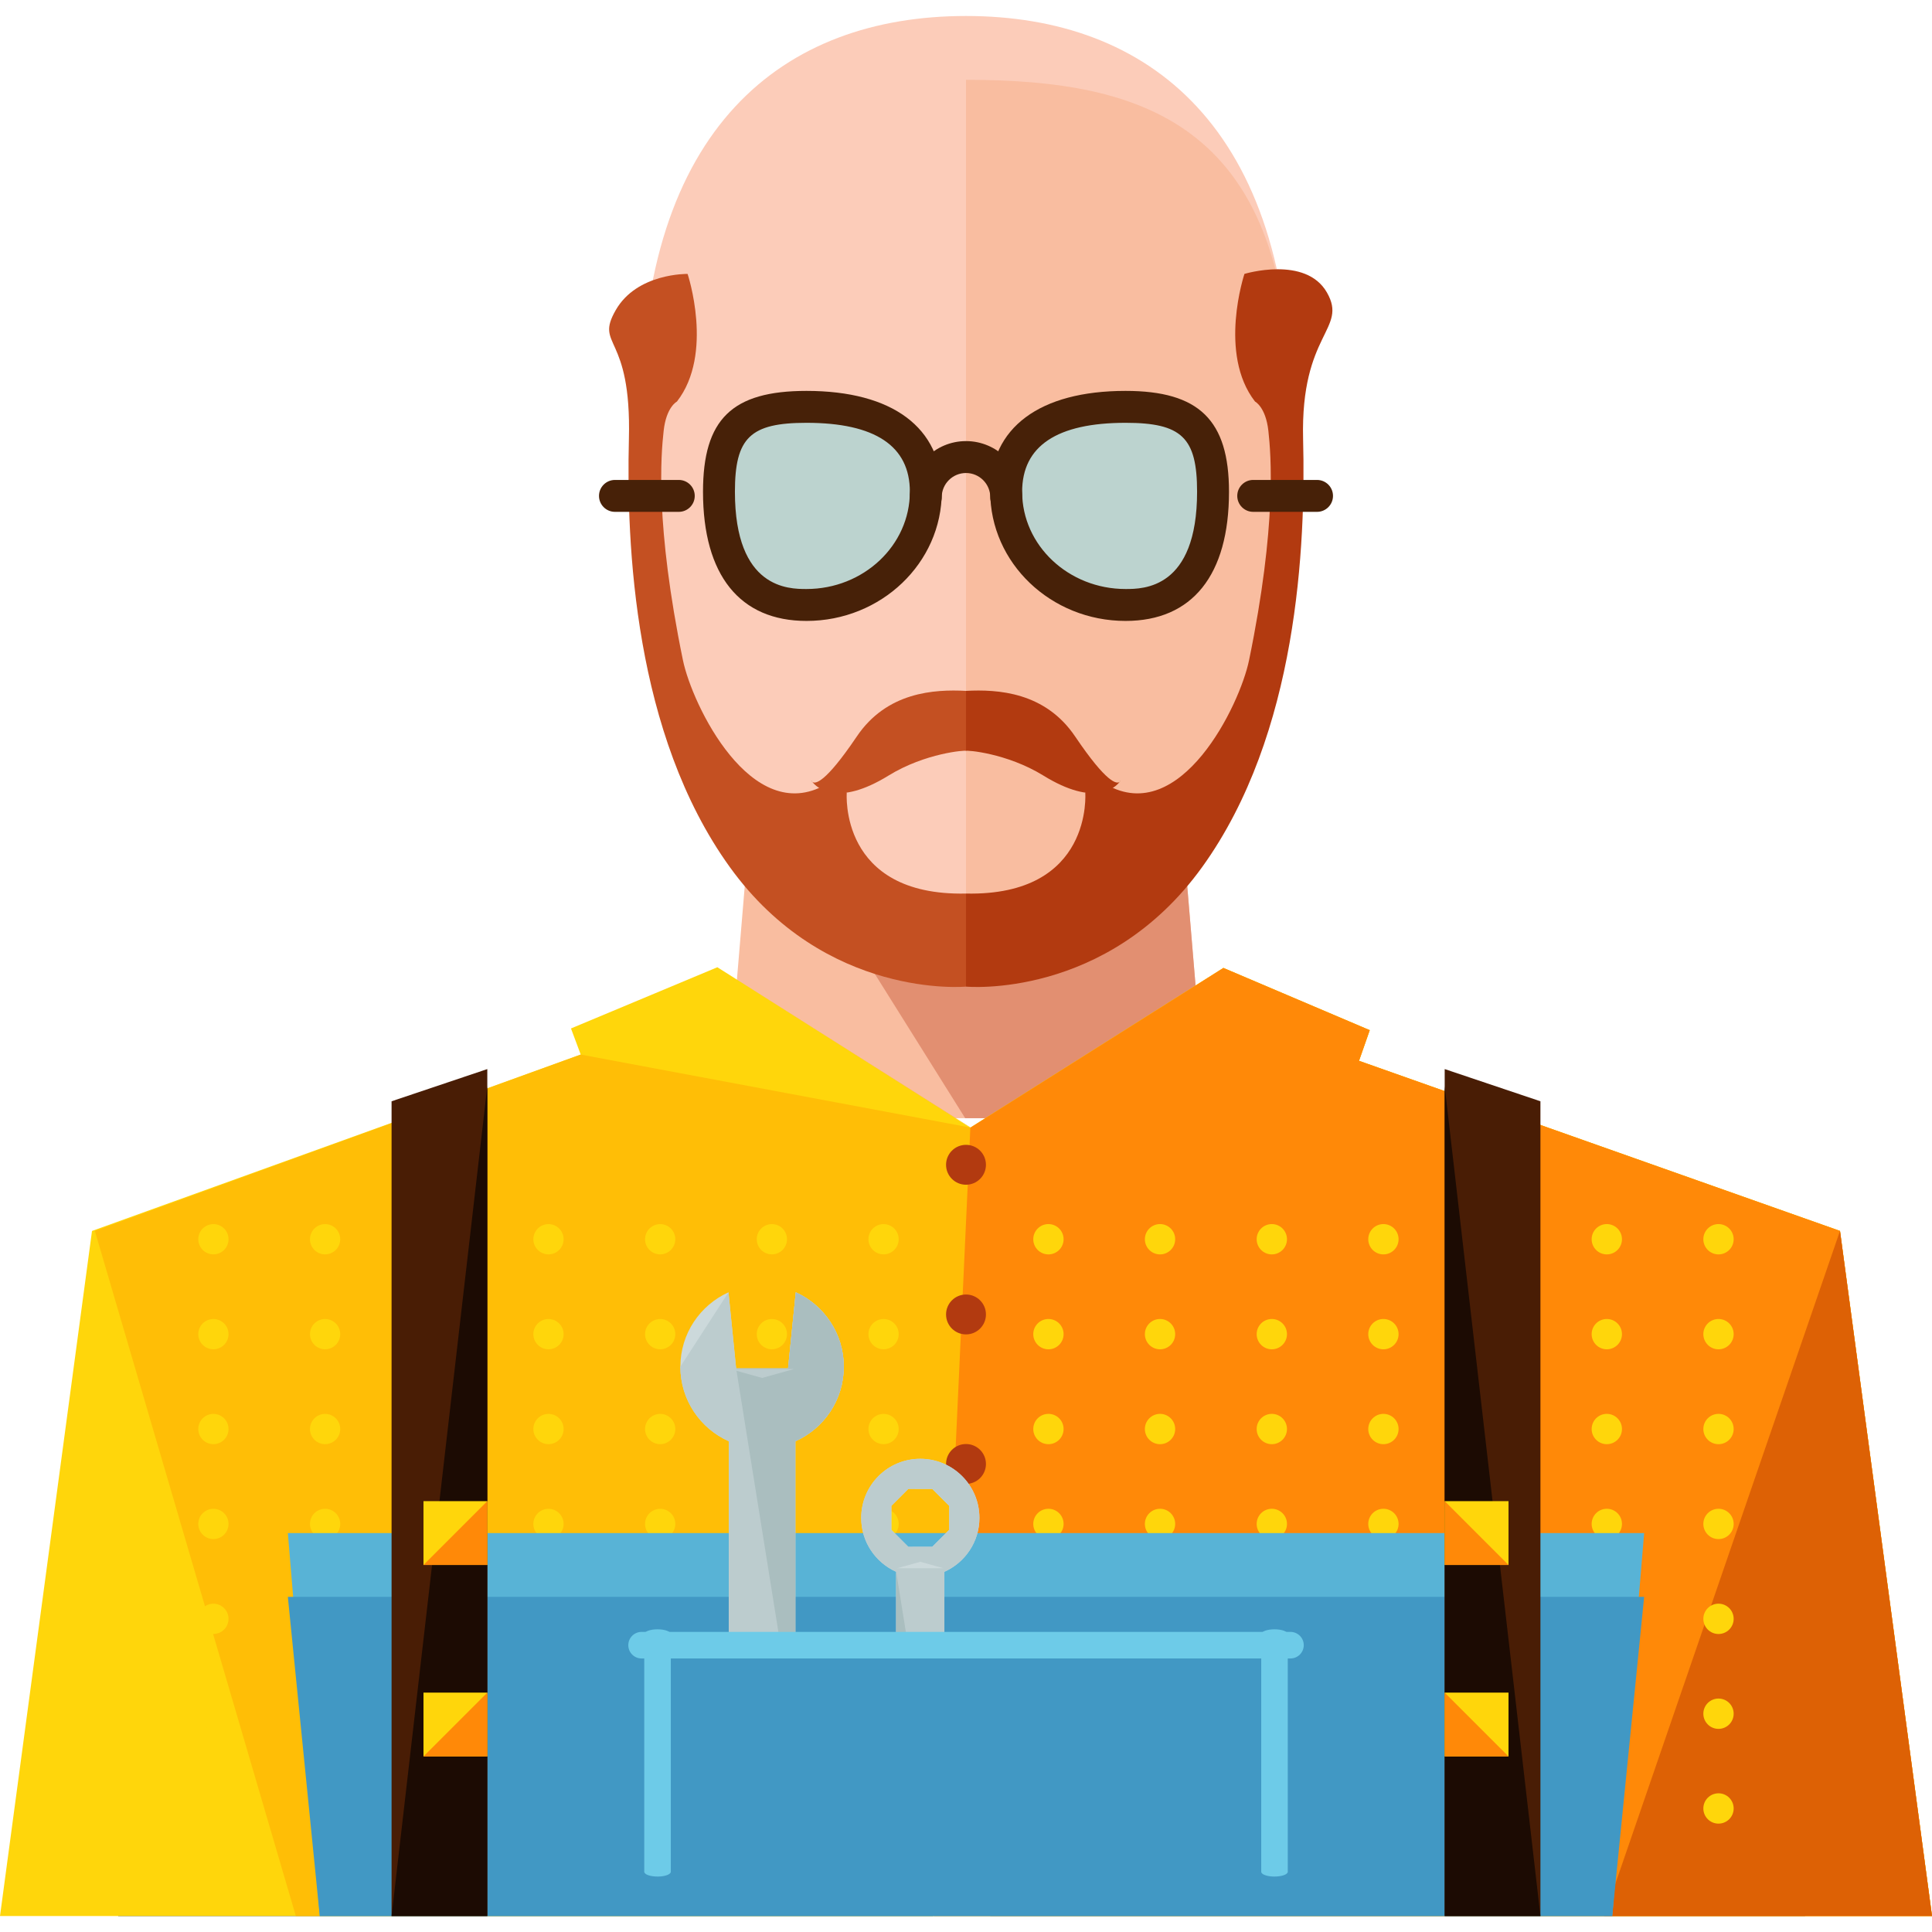 <?xml version="1.0" encoding="iso-8859-1"?>
<!-- Uploaded to: SVG Repo, www.svgrepo.com, Generator: SVG Repo Mixer Tools -->
<svg version="1.1" id="Layer_1" xmlns="http://www.w3.org/2000/svg" xmlns:xlink="http://www.w3.org/1999/xlink" 
	 viewBox="0 0 484.32 484.32" xml:space="preserve">
<g>
	<polygon style="fill:#00233F;" points="303.32,254.312 425.088,324.752 452.496,480.312 248.224,480.312 	"/>
	<polygon style="fill:#00233F;" points="178.808,254.312 57.04,324.752 29.632,480.312 233.896,480.312 	"/>
</g>
<polygon style="fill:#F9BDA0;" points="302.496,280.312 181.824,280.312 189.864,184.312 294.448,184.312 "/>
<polygon style="fill:#E28F71;" points="302.496,280.312 241.96,280.312 181.824,184.312 294.448,184.312 "/>
<path style="fill:#FCCCB9;" d="M323.632,102.688c0,70.872-35.72,135-81.472,135c-45.768,0-81.472-64.128-81.472-135
	c0-70.88,35.704-98.68,81.472-98.68C287.912,4.008,323.632,31.808,323.632,102.688z"/>
<path style="fill:#F9BDA0;" d="M242.16,20.008c45.752,0,81.472,11.8,81.472,82.68c0,70.872-35.72,135-81.472,135"/>
<polygon style="fill:#FFD60B;" points="461.256,308.568 340.68,265.928 343.368,258.248 306.688,242.648 243.256,282.688 
	179.832,242.472 143.136,257.816 145.576,264.36 23.064,308.576 0,480.312 187.472,480.312 234.992,480.312 249.328,480.312 
	299.064,480.312 484.32,480.312 "/>
<polyline style="fill:#FFBE06;" points="74.16,480.312 234.992,480.312 249.328,480.312 299.064,480.312 484.32,480.312 
	461.256,308.568 340.68,265.928 343.368,258.248 306.688,242.648 243.256,282.688 179.832,242.472 243.368,282.68 145.576,264.36 
	23.784,308.576 "/>
<polyline style="fill:#FF8908;" points="234.16,480.312 249.328,480.312 299.064,480.312 484.32,480.312 461.256,308.568 
	340.68,265.928 343.368,258.248 306.688,242.648 243.256,282.688 "/>
<polyline style="fill:#DD6105;" points="402.16,480.312 484.32,480.312 461.256,308.568 "/>
<path style="fill:#7C4615;" d="M203.664,196.008c-0.168-0.224-0.264-0.376-0.264-0.376S203.464,195.848,203.664,196.008z"/>
<path style="fill:#C45022;" d="M242.16,173.192c-8-0.424-19.872,0.288-27.392,11.456c-7.968,11.8-10.416,11.912-11.136,11.36
	c1.16,1.472,6.248,6.344,19.12-1.592c9.208-5.672,19.408-6.416,19.408-6.176V173.192z"/>
<path style="fill:#7C4615;" d="M280.648,196.008c0.168-0.224,0.264-0.376,0.264-0.376S280.832,195.848,280.648,196.008z"/>
<g>
	<path style="fill:#B23A10;" d="M242.16,173.192c8-0.424,19.856,0.288,27.376,11.456c7.968,11.8,10.424,11.912,11.144,11.36
		c-1.16,1.472-6.272,6.344-19.128-1.592c-9.208-5.672-19.392-6.416-19.392-6.176V173.192z"/>
	<path style="fill:#B23A10;" d="M311.96,68.664c0,0-6.672,20,2.656,32c0,0,2.672,1.336,3.344,7.336c0.656,6,2.16,23.496-4.84,57.496
		c-2.312,11.264-17.16,41.832-35.832,31.168l-5.232,2c0,0,2.104,26.008-29.896,25.336v23.328c0,0,35.224,3.328,59.224-30
		s25.952-80.656,25.28-107.328c-0.656-26.672,11.304-27.344,5.976-36.672S311.96,68.664,311.96,68.664z"/>
</g>
<path style="fill:#C45022;" d="M172.368,68.664c0,0,6.672,20-2.672,32c0,0-2.672,1.336-3.328,7.336
	c-0.672,6-2.168,23.496,4.832,57.496c2.328,11.264,17.16,41.832,35.832,31.168l5.24,2c0,0-2.104,26.008,29.896,25.336v23.328
	c0,0-35.24,3.328-59.24-30S157,136.672,157.656,110c0.672-26.672-8.632-22.928-3.304-32.256S172.368,68.664,172.368,68.664z"/>
<path style="fill:#BCD3CF;" d="M232.096,123.28c0,15.68-13.408,28.376-29.912,28.376c-16.544,0-21.944-12.696-21.944-28.376
	s5.4-21.288,21.944-21.288C218.688,101.992,232.096,107.6,232.096,123.28z"/>
<path style="fill:#472108;" d="M202.176,155.656c-16.728,0-25.944-11.496-25.944-32.376c0-18.2,7.272-25.288,25.944-25.288
	c21.552,0,33.912,9.216,33.912,25.288C236.096,141.136,220.88,155.656,202.176,155.656z M202.176,105.992
	c-14.088,0-17.944,3.712-17.944,17.288c0,24.376,13.504,24.376,17.944,24.376c14.288,0,25.912-10.936,25.912-24.376
	C228.096,111.808,219.376,105.992,202.176,105.992z"/>
<path style="fill:#472108;" d="M170.16,128.312h-16c-2.208,0-4-1.792-4-4s1.792-4,4-4h16c2.208,0,4,1.792,4,4
	S172.368,128.312,170.16,128.312z"/>
<path style="fill:#BCD3CF;" d="M252.232,123.28c0,15.68,13.4,28.376,29.928,28.376c16.52,0,21.928-12.696,21.928-28.376
	s-5.4-21.288-21.928-21.288S252.232,107.6,252.232,123.28z"/>
<path style="fill:#472108;" d="M282.16,155.656c-18.704,0-33.928-14.52-33.928-32.376c0-16.072,12.368-25.288,33.928-25.288
	c18.416,0,25.928,7.328,25.928,25.288C308.096,144.16,298.888,155.656,282.16,155.656z M282.16,105.992
	c-17.208,0-25.928,5.816-25.928,17.288c0,13.44,11.632,24.376,25.928,24.376c4.432,0,17.928,0,17.928-24.376
	C300.096,109.704,296.24,105.992,282.16,105.992z"/>
<g>
	<path style="fill:#472108;" d="M330.16,128.312h-16c-2.208,0-4-1.792-4-4s1.792-4,4-4h16c2.208,0,4,1.792,4,4
		S332.368,128.312,330.16,128.312z"/>
	<path style="fill:#472108;" d="M252.248,128.664c-2.208,0-4-1.792-4-4c0-3.352-2.728-6.088-6.088-6.088s-6.088,2.728-6.088,6.088
		c0,2.208-1.792,4-4,4s-4-1.792-4-4c0-7.768,6.32-14.088,14.088-14.088c7.768,0,14.088,6.32,14.088,14.088
		C256.248,126.872,254.464,128.664,252.248,128.664z"/>
</g>
<g>
	<circle style="fill:#FFD60B;" cx="53.496" cy="310.656" r="3.792"/>
	<circle style="fill:#FFD60B;" cx="81.496" cy="310.656" r="3.792"/>
	<circle style="fill:#FFD60B;" cx="109.496" cy="310.656" r="3.792"/>
	<circle style="fill:#FFD60B;" cx="137.496" cy="310.656" r="3.792"/>
	<circle style="fill:#FFD60B;" cx="165.496" cy="310.656" r="3.792"/>
	<circle style="fill:#FFD60B;" cx="193.496" cy="310.656" r="3.792"/>
	<circle style="fill:#FFD60B;" cx="221.496" cy="310.656" r="3.792"/>
	<circle style="fill:#FFD60B;" cx="53.496" cy="334.448" r="3.792"/>
	<circle style="fill:#FFD60B;" cx="81.496" cy="334.448" r="3.792"/>
	<circle style="fill:#FFD60B;" cx="109.496" cy="334.448" r="3.792"/>
	<circle style="fill:#FFD60B;" cx="137.496" cy="334.448" r="3.792"/>
	<circle style="fill:#FFD60B;" cx="165.496" cy="334.448" r="3.792"/>
	<circle style="fill:#FFD60B;" cx="193.496" cy="334.448" r="3.792"/>
	<circle style="fill:#FFD60B;" cx="221.496" cy="334.448" r="3.792"/>
	<circle style="fill:#FFD60B;" cx="53.496" cy="358.232" r="3.792"/>
	<circle style="fill:#FFD60B;" cx="81.496" cy="358.232" r="3.792"/>
	<circle style="fill:#FFD60B;" cx="109.496" cy="358.232" r="3.792"/>
	<circle style="fill:#FFD60B;" cx="137.496" cy="358.232" r="3.792"/>
	<circle style="fill:#FFD60B;" cx="165.496" cy="358.232" r="3.792"/>
	<circle style="fill:#FFD60B;" cx="193.496" cy="358.232" r="3.792"/>
	<circle style="fill:#FFD60B;" cx="221.496" cy="358.232" r="3.792"/>
	<circle style="fill:#FFD60B;" cx="53.496" cy="382.024" r="3.792"/>
	<circle style="fill:#FFD60B;" cx="81.496" cy="382.024" r="3.792"/>
	<circle style="fill:#FFD60B;" cx="109.496" cy="382.024" r="3.792"/>
	<circle style="fill:#FFD60B;" cx="137.496" cy="382.024" r="3.792"/>
	<circle style="fill:#FFD60B;" cx="165.496" cy="382.024" r="3.792"/>
	<circle style="fill:#FFD60B;" cx="193.496" cy="382.024" r="3.792"/>
	<circle style="fill:#FFD60B;" cx="221.496" cy="382.024" r="3.792"/>
	<circle style="fill:#FFD60B;" cx="53.496" cy="405.816" r="3.792"/>
	<circle style="fill:#FFD60B;" cx="81.496" cy="405.816" r="3.792"/>
	<circle style="fill:#FFD60B;" cx="109.496" cy="405.816" r="3.792"/>
	<circle style="fill:#FFD60B;" cx="137.496" cy="405.816" r="3.792"/>
	<circle style="fill:#FFD60B;" cx="165.496" cy="405.816" r="3.792"/>
	<circle style="fill:#FFD60B;" cx="193.496" cy="405.816" r="3.792"/>
	<circle style="fill:#FFD60B;" cx="221.496" cy="405.816" r="3.792"/>
	<circle style="fill:#FFD60B;" cx="53.496" cy="429.6" r="3.792"/>
	<circle style="fill:#FFD60B;" cx="81.496" cy="429.6" r="3.792"/>
	<circle style="fill:#FFD60B;" cx="109.496" cy="429.6" r="3.792"/>
	<circle style="fill:#FFD60B;" cx="137.496" cy="429.6" r="3.792"/>
	<circle style="fill:#FFD60B;" cx="165.496" cy="429.6" r="3.792"/>
	<circle style="fill:#FFD60B;" cx="193.496" cy="429.6" r="3.792"/>
	<circle style="fill:#FFD60B;" cx="221.496" cy="429.6" r="3.792"/>
	<circle style="fill:#FFD60B;" cx="53.496" cy="453.352" r="3.792"/>
	<circle style="fill:#FFD60B;" cx="81.496" cy="453.352" r="3.792"/>
	<circle style="fill:#FFD60B;" cx="109.496" cy="453.352" r="3.792"/>
	<circle style="fill:#FFD60B;" cx="137.496" cy="453.352" r="3.792"/>
	<circle style="fill:#FFD60B;" cx="165.496" cy="453.352" r="3.792"/>
	<circle style="fill:#FFD60B;" cx="193.496" cy="453.352" r="3.792"/>
	<circle style="fill:#FFD60B;" cx="221.496" cy="453.352" r="3.792"/>
	<circle style="fill:#FFD60B;" cx="262.824" cy="310.656" r="3.8"/>
	<circle style="fill:#FFD60B;" cx="290.8" cy="310.656" r="3.8"/>
	<circle style="fill:#FFD60B;" cx="318.824" cy="310.656" r="3.8"/>
	<circle style="fill:#FFD60B;" cx="346.8" cy="310.656" r="3.8"/>
	<circle style="fill:#FFD60B;" cx="374.824" cy="310.656" r="3.8"/>
	<circle style="fill:#FFD60B;" cx="402.8" cy="310.656" r="3.8"/>
	<circle style="fill:#FFD60B;" cx="430.8" cy="310.656" r="3.8"/>
	<circle style="fill:#FFD60B;" cx="262.824" cy="334.448" r="3.8"/>
	<circle style="fill:#FFD60B;" cx="290.8" cy="334.448" r="3.8"/>
	<circle style="fill:#FFD60B;" cx="318.824" cy="334.448" r="3.8"/>
	<circle style="fill:#FFD60B;" cx="346.8" cy="334.448" r="3.8"/>
	<circle style="fill:#FFD60B;" cx="374.824" cy="334.448" r="3.8"/>
	<circle style="fill:#FFD60B;" cx="402.8" cy="334.448" r="3.8"/>
	<circle style="fill:#FFD60B;" cx="430.8" cy="334.448" r="3.8"/>
	<circle style="fill:#FFD60B;" cx="262.824" cy="358.232" r="3.8"/>
	<circle style="fill:#FFD60B;" cx="290.8" cy="358.232" r="3.8"/>
	<circle style="fill:#FFD60B;" cx="318.824" cy="358.232" r="3.8"/>
	<circle style="fill:#FFD60B;" cx="346.8" cy="358.232" r="3.8"/>
	<circle style="fill:#FFD60B;" cx="374.824" cy="358.232" r="3.8"/>
	<circle style="fill:#FFD60B;" cx="402.8" cy="358.232" r="3.8"/>
	<circle style="fill:#FFD60B;" cx="430.8" cy="358.232" r="3.8"/>
	<circle style="fill:#FFD60B;" cx="262.824" cy="382.024" r="3.8"/>
	<circle style="fill:#FFD60B;" cx="290.8" cy="382.024" r="3.8"/>
	<circle style="fill:#FFD60B;" cx="318.824" cy="382.024" r="3.8"/>
	<circle style="fill:#FFD60B;" cx="346.8" cy="382.024" r="3.8"/>
	<circle style="fill:#FFD60B;" cx="374.824" cy="382.024" r="3.8"/>
	<circle style="fill:#FFD60B;" cx="402.8" cy="382.024" r="3.8"/>
	<circle style="fill:#FFD60B;" cx="430.8" cy="382.024" r="3.8"/>
	<circle style="fill:#FFD60B;" cx="262.824" cy="405.816" r="3.8"/>
	<circle style="fill:#FFD60B;" cx="290.8" cy="405.816" r="3.8"/>
	<circle style="fill:#FFD60B;" cx="318.824" cy="405.816" r="3.8"/>
	<circle style="fill:#FFD60B;" cx="346.8" cy="405.816" r="3.8"/>
	<circle style="fill:#FFD60B;" cx="374.824" cy="405.816" r="3.8"/>
	<circle style="fill:#FFD60B;" cx="402.8" cy="405.816" r="3.8"/>
	<circle style="fill:#FFD60B;" cx="430.8" cy="405.816" r="3.8"/>
	<circle style="fill:#FFD60B;" cx="262.824" cy="429.6" r="3.8"/>
	<circle style="fill:#FFD60B;" cx="290.8" cy="429.6" r="3.8"/>
	<circle style="fill:#FFD60B;" cx="318.824" cy="429.6" r="3.8"/>
	<circle style="fill:#FFD60B;" cx="346.8" cy="429.6" r="3.8"/>
	<circle style="fill:#FFD60B;" cx="374.824" cy="429.6" r="3.8"/>
	<circle style="fill:#FFD60B;" cx="402.8" cy="429.6" r="3.8"/>
	<circle style="fill:#FFD60B;" cx="430.8" cy="429.6" r="3.8"/>
	<circle style="fill:#FFD60B;" cx="262.824" cy="453.352" r="3.8"/>
	<circle style="fill:#FFD60B;" cx="290.8" cy="453.352" r="3.8"/>
	<circle style="fill:#FFD60B;" cx="318.824" cy="453.352" r="3.8"/>
	<circle style="fill:#FFD60B;" cx="346.8" cy="453.352" r="3.8"/>
	<circle style="fill:#FFD60B;" cx="374.824" cy="453.352" r="3.8"/>
	<circle style="fill:#FFD60B;" cx="402.8" cy="453.352" r="3.8"/>
	<circle style="fill:#FFD60B;" cx="430.8" cy="453.352" r="3.8"/>
</g>
<polygon style="fill:#58B3D6;" points="404.16,480.312 80.16,480.312 72.16,384.312 412.16,384.312 "/>
<polygon style="fill:#4198C4;" points="404.16,480.312 80.16,480.312 72.16,400.312 412.16,400.312 "/>
<polygon style="fill:#491D05;" points="122.16,480.312 98.16,480.312 98.16,276.072 122.16,268 "/>
<polyline style="fill:#1C0B03;" points="122.16,272.312 122.16,480.312 98.16,480.312 "/>
<rect x="106.16" y="376.312" style="fill:#FFD60B;" width="16" height="16"/>
<polyline style="fill:#FF8908;" points="122.16,376.312 122.16,392.312 106.16,392.312 "/>
<rect x="106.16" y="424.312" style="fill:#FFD60B;" width="16" height="16"/>
<polyline style="fill:#FF8908;" points="122.16,424.312 122.16,440.312 106.16,440.312 "/>
<polygon style="fill:#491D05;" points="362.16,480.312 386.16,480.312 386.16,276.072 362.16,268 "/>
<polyline style="fill:#1C0B03;" points="362.16,272.312 362.16,480.312 386.16,480.312 "/>
<rect x="362.16" y="376.312" style="fill:#FFD60B;" width="16" height="16"/>
<polyline style="fill:#FF8908;" points="362.16,376.312 362.16,392.312 378.16,392.312 "/>
<rect x="362.16" y="424.312" style="fill:#FFD60B;" width="16" height="16"/>
<polyline style="fill:#FF8908;" points="362.16,424.312 362.16,440.312 378.16,440.312 "/>
<g>
	<circle style="fill:#B23A10;" cx="242.16" cy="366.992" r="5"/>
	<circle style="fill:#B23A10;" cx="242.16" cy="329.512" r="5"/>
	<circle style="fill:#B23A10;" cx="242.16" cy="291.992" r="5"/>
</g>
<path style="fill:#CCD9DB;" d="M199.384,435.632v-74.328c7.16-3.2,12.144-10.36,12.144-18.696c0-8.304-4.944-15.432-12.04-18.656
	l-1.936,19.088h-13.016l-1.92-19.08c-7.104,3.216-12.056,10.352-12.056,18.648c0,8.336,4.984,15.496,12.136,18.688v74.336
	c-7.144,3.2-12.136,10.36-12.136,18.696c0,11.304,9.176,20.48,20.488,20.48c11.32,0.008,20.488-9.168,20.488-20.48
	C211.52,445.992,206.544,438.832,199.384,435.632z M201.08,458.488l-5.872,5.872l-8.312-0.008l-5.88-5.88L181,450.168l5.896-5.872
	l8.312-0.008l5.872,5.872L201.08,458.488L201.08,458.488z"/>
<path style="fill:#BCCCCE;" d="M170.552,342.608c0,8.336,4.984,15.496,12.136,18.688v74.336c-7.144,3.2-12.136,10.36-12.136,18.696
	c0,11.304,9.176,20.48,20.488,20.48c11.32,0.008,20.488-9.168,20.488-20.48c0-8.336-4.976-15.496-12.144-18.696v-74.328
	c7.16-3.2,12.144-10.36,12.144-18.696c0-8.304-4.944-15.432-12.04-18.656l-1.936,19.088h-13.016l-1.92-19.08 M201.08,458.488
	l-5.872,5.872l-8.312-0.008l-5.88-5.88L181,450.168l5.896-5.872l8.312-0.008l5.872,5.872L201.08,458.488L201.08,458.488z"/>
<path style="fill:#AABEBF;" d="M199.384,435.632v-74.328c7.16-3.2,12.144-10.36,12.144-18.696c0-8.304-4.944-15.432-12.04-18.656
	l-1.936,19.088h-13.016"/>
<polyline style="fill:#BCCCCE;" points="199.048,343.192 191.048,345.424 183.032,343.192 "/>
<g>
	<polyline style="fill:#CCD9DB;" points="199.048,436.88 191.032,439.104 183.032,436.88 	"/>
	<path style="fill:#CCD9DB;" d="M224.664,394.024v53.768c-5.16,2.312-8.784,7.496-8.784,13.52c0,6.008,3.576,11.16,8.704,13.496
		L225.992,461h9.424l1.392,13.8c5.144-2.328,8.72-7.488,8.72-13.488c0-6.032-3.608-11.208-8.784-13.512v-53.776
		c5.168-2.312,8.784-7.496,8.784-13.512c0-8.176-6.64-14.816-14.816-14.816c-8.192-0.008-14.816,6.624-14.816,14.816
		C215.88,386.528,219.496,391.712,224.664,394.024z M223.448,377.488l4.248-4.248l6.008,0.008l4.256,4.256v6l-4.256,4.248
		l-6.008,0.008l-4.248-4.248V377.488z"/>
</g>
<path style="fill:#BCCCCE;" d="M245.52,461.312c0-6.032-3.608-11.208-8.784-13.512v-53.776c5.168-2.312,8.784-7.496,8.784-13.512
	c0-8.176-6.64-14.816-14.816-14.816c-8.192-0.008-14.816,6.624-14.816,14.816c-0.016,6.024,3.592,11.2,8.768,13.512v53.768
	c-5.16,2.312-8.784,7.496-8.784,13.52c0,6.008,3.576,11.16,8.704,13.496L225.984,461h9.424l1.392,13.8 M223.448,377.488l4.248-4.248
	l6.008,0.008l4.256,4.256v6l-4.256,4.248l-6.008,0.008l-4.248-4.248V377.488z"/>
<path style="fill:#AABEBF;" d="M224.664,394.024v53.768c-5.16,2.312-8.784,7.496-8.784,13.52c0,6.008,3.576,11.16,8.704,13.496
	L225.992,461h9.424"/>
<polyline style="fill:#BCCCCE;" points="224.912,460.88 230.696,459.272 236.496,460.88 "/>
<polyline style="fill:#CCD9DB;" points="224.912,393.128 230.712,391.512 236.496,393.128 "/>
<rect x="166.832" y="413.616" style="fill:#4198C4;" width="86" height="63"/>
<g>
	<path style="fill:#6DCBE8;" d="M326.832,412.416c0,1.84-1.504,3.336-3.344,3.336H160.832c-1.84,0-3.328-1.496-3.328-3.336l0,0
		c0-1.832,1.488-3.328,3.328-3.328h162.656C325.336,409.088,326.832,410.576,326.832,412.416L326.832,412.416z"/>
	<path style="fill:#6DCBE8;" d="M164.832,470.424c-1.84,0-3.328-0.536-3.328-1.208v-59.552c0-0.68,1.488-1.224,3.328-1.224l0,0
		c1.84,0,3.328,0.544,3.328,1.224v59.552C168.16,469.88,166.68,470.424,164.832,470.424L164.832,470.424z"/>
	<path style="fill:#6DCBE8;" d="M319.496,470.424c-1.84,0-3.328-0.536-3.328-1.208v-59.552c0-0.68,1.488-1.224,3.328-1.224l0,0
		c1.84,0,3.328,0.544,3.328,1.224v59.552C322.824,469.88,321.336,470.424,319.496,470.424L319.496,470.424z"/>
</g>
</svg>